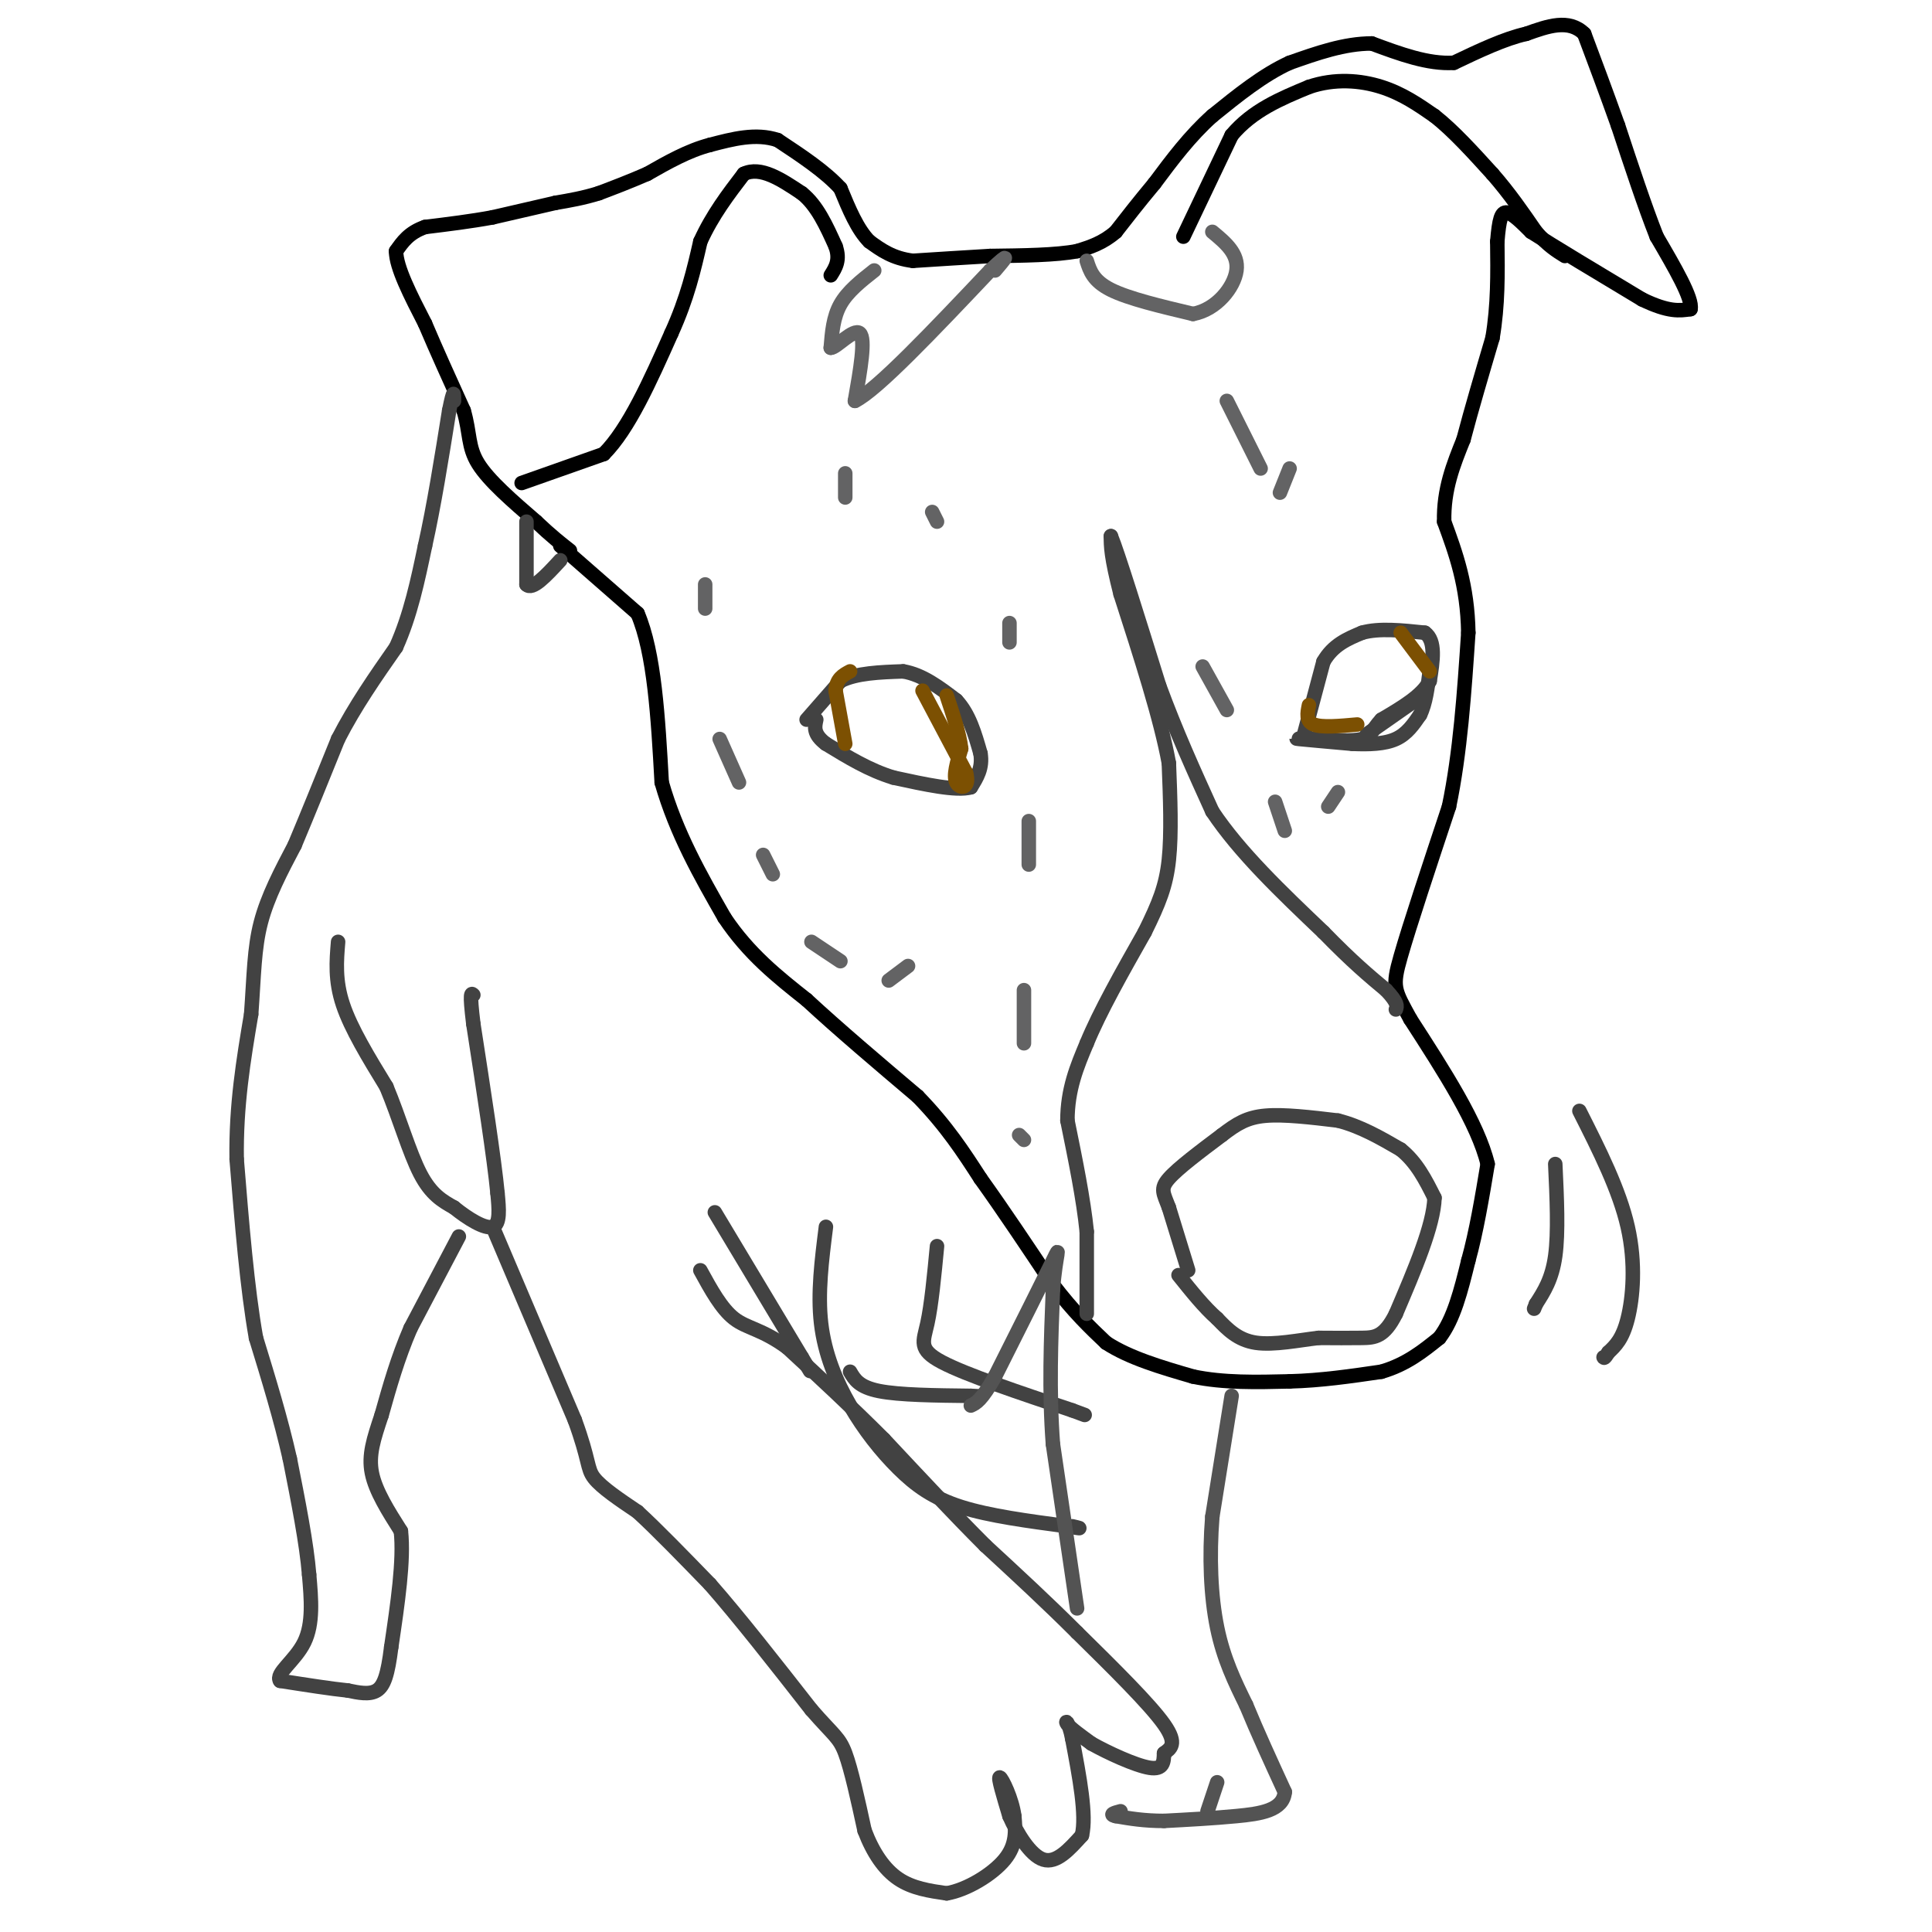 <svg viewBox='0 0 400 400' version='1.1' xmlns='http://www.w3.org/2000/svg' xmlns:xlink='http://www.w3.org/1999/xlink'><g fill='none' stroke='#000000' stroke-width='3' stroke-linecap='round' stroke-linejoin='round'><path d='M116,113c0.000,0.000 16.000,14.000 16,14'/><path d='M132,127c3.500,8.167 4.250,21.583 5,35'/><path d='M137,162c3.000,10.500 8.000,19.250 13,28'/><path d='M150,190c5.000,7.500 11.000,12.250 17,17'/><path d='M167,207c6.667,6.167 14.833,13.083 23,20'/><path d='M190,227c6.000,6.167 9.500,11.583 13,17'/><path d='M203,244c4.667,6.500 9.833,14.250 15,22'/><path d='M218,266c4.333,5.667 7.667,8.833 11,12'/><path d='M229,278c4.833,3.167 11.417,5.083 18,7'/><path d='M247,285c6.333,1.333 13.167,1.167 20,1'/><path d='M267,286c6.500,-0.167 12.750,-1.083 19,-2'/><path d='M286,284c5.167,-1.500 8.583,-4.250 12,-7'/><path d='M298,277c3.000,-3.833 4.500,-9.917 6,-16'/><path d='M304,261c1.667,-6.000 2.833,-13.000 4,-20'/><path d='M308,241c-2.000,-8.333 -9.000,-19.167 -16,-30'/><path d='M292,211c-3.378,-6.178 -3.822,-6.622 -2,-13c1.822,-6.378 5.911,-18.689 10,-31'/><path d='M300,167c2.333,-11.167 3.167,-23.583 4,-36'/><path d='M304,131c-0.167,-9.833 -2.583,-16.417 -5,-23'/><path d='M299,108c-0.167,-6.667 1.917,-11.833 4,-17'/><path d='M303,91c1.667,-6.333 3.833,-13.667 6,-21'/><path d='M309,70c1.167,-6.833 1.083,-13.417 1,-20'/><path d='M310,50c0.378,-4.622 0.822,-6.178 2,-6c1.178,0.178 3.089,2.089 5,4'/><path d='M317,48c4.667,3.000 13.833,8.500 23,14'/><path d='M340,62c5.500,2.667 7.750,2.333 10,2'/><path d='M350,64c0.500,-2.167 -3.250,-8.583 -7,-15'/><path d='M343,49c-2.500,-6.333 -5.250,-14.667 -8,-23'/><path d='M335,26c-2.500,-7.000 -4.750,-13.000 -7,-19'/><path d='M328,7c-3.167,-3.167 -7.583,-1.583 -12,0'/><path d='M316,7c-4.500,1.000 -9.750,3.500 -15,6'/><path d='M301,13c-5.333,0.333 -11.167,-1.833 -17,-4'/><path d='M284,9c-5.667,0.000 -11.333,2.000 -17,4'/><path d='M267,13c-5.500,2.500 -10.750,6.750 -16,11'/><path d='M251,24c-4.667,4.167 -8.333,9.083 -12,14'/><path d='M239,38c-3.333,4.000 -5.667,7.000 -8,10'/><path d='M231,48c-2.667,2.333 -5.333,3.167 -8,4'/><path d='M223,52c-4.333,0.833 -11.167,0.917 -18,1'/><path d='M205,53c-5.667,0.333 -10.833,0.667 -16,1'/><path d='M189,54c-4.167,-0.500 -6.583,-2.250 -9,-4'/><path d='M180,50c-2.500,-2.500 -4.250,-6.750 -6,-11'/><path d='M174,39c-3.167,-3.500 -8.083,-6.750 -13,-10'/><path d='M161,29c-4.500,-1.500 -9.250,-0.250 -14,1'/><path d='M147,30c-4.500,1.167 -8.750,3.583 -13,6'/><path d='M134,36c-3.833,1.667 -6.917,2.833 -10,4'/><path d='M124,40c-3.167,1.000 -6.083,1.500 -9,2'/><path d='M115,42c-3.667,0.833 -8.333,1.917 -13,3'/><path d='M102,45c-4.500,0.833 -9.250,1.417 -14,2'/><path d='M88,47c-3.333,1.167 -4.667,3.083 -6,5'/><path d='M82,52c0.000,3.333 3.000,9.167 6,15'/><path d='M88,67c2.333,5.500 5.167,11.750 8,18'/><path d='M96,85c1.378,4.711 0.822,7.489 3,11c2.178,3.511 7.089,7.756 12,12'/><path d='M111,108c3.167,3.000 5.083,4.500 7,6'/><path d='M108,100c0.000,0.000 17.000,-6.000 17,-6'/><path d='M125,94c5.167,-5.167 9.583,-15.083 14,-25'/><path d='M139,69c3.333,-7.333 4.667,-13.167 6,-19'/><path d='M145,50c2.500,-5.500 5.750,-9.750 9,-14'/><path d='M154,36c3.500,-1.667 7.750,1.167 12,4'/><path d='M166,40c3.167,2.500 5.083,6.750 7,11'/><path d='M173,51c1.000,2.833 0.000,4.417 -1,6'/><path d='M245,49c0.000,0.000 10.000,-21.000 10,-21'/><path d='M255,28c4.333,-5.167 10.167,-7.583 16,-10'/><path d='M271,18c5.333,-1.822 10.667,-1.378 15,0c4.333,1.378 7.667,3.689 11,6'/><path d='M297,24c3.833,3.000 7.917,7.500 12,12'/><path d='M309,36c3.500,4.000 6.250,8.000 9,12'/><path d='M318,48c2.500,2.833 4.250,3.917 6,5'/></g>
<g fill='none' stroke='#424242' stroke-width='3' stroke-linecap='round' stroke-linejoin='round'><path d='M225,272c0.000,0.000 0.000,-17.000 0,-17'/><path d='M225,255c-0.667,-6.667 -2.333,-14.833 -4,-23'/><path d='M221,232c0.000,-6.500 2.000,-11.250 4,-16'/><path d='M225,216c2.667,-6.500 7.333,-14.750 12,-23'/><path d='M237,193c2.978,-6.022 4.422,-9.578 5,-15c0.578,-5.422 0.289,-12.711 0,-20'/><path d='M242,158c-1.667,-9.167 -5.833,-22.083 -10,-35'/><path d='M232,123c-2.000,-7.833 -2.000,-9.917 -2,-12'/><path d='M230,111c1.333,3.167 5.667,17.083 10,31'/><path d='M240,142c3.500,9.500 7.250,17.750 11,26'/><path d='M251,168c5.667,8.500 14.333,16.750 23,25'/><path d='M274,193c6.000,6.167 9.500,9.083 13,12'/><path d='M287,205c2.500,2.667 2.250,3.333 2,4'/><path d='M167,149c0.000,0.000 7.000,-8.000 7,-8'/><path d='M174,141c3.333,-1.667 8.167,-1.833 13,-2'/><path d='M187,139c4.000,0.667 7.500,3.333 11,6'/><path d='M198,145c2.667,2.833 3.833,6.917 5,11'/><path d='M203,156c0.500,3.000 -0.750,5.000 -2,7'/><path d='M201,163c-3.000,0.833 -9.500,-0.583 -16,-2'/><path d='M185,161c-5.000,-1.500 -9.500,-4.250 -14,-7'/><path d='M171,154c-2.667,-2.000 -2.333,-3.500 -2,-5'/><path d='M270,152c0.000,0.000 4.000,-15.000 4,-15'/><path d='M274,137c2.000,-3.500 5.000,-4.750 8,-6'/><path d='M282,131c3.500,-1.000 8.250,-0.500 13,0'/><path d='M295,131c2.333,1.667 1.667,5.833 1,10'/><path d='M296,141c-1.500,3.000 -5.750,5.500 -10,8'/><path d='M286,149c-2.000,2.133 -2.000,3.467 -4,4c-2.000,0.533 -6.000,0.267 -10,0'/><path d='M272,153c-2.711,-0.044 -4.489,-0.156 -3,0c1.489,0.156 6.244,0.578 11,1'/><path d='M280,154c3.489,0.156 6.711,0.044 9,-1c2.289,-1.044 3.644,-3.022 5,-5'/><path d='M294,148c1.167,-2.333 1.583,-5.667 2,-9'/><path d='M293,145c0.000,0.000 -10.000,7.000 -10,7'/><path d='M246,263c0.000,0.000 -4.000,-13.000 -4,-13'/><path d='M242,250c-1.111,-2.956 -1.889,-3.844 0,-6c1.889,-2.156 6.444,-5.578 11,-9'/><path d='M253,235c3.044,-2.333 5.156,-3.667 9,-4c3.844,-0.333 9.422,0.333 15,1'/><path d='M277,232c4.667,1.167 8.833,3.583 13,6'/><path d='M290,238c3.333,2.667 5.167,6.333 7,10'/><path d='M297,248c-0.167,5.667 -4.083,14.833 -8,24'/><path d='M289,272c-2.400,4.844 -4.400,4.956 -7,5c-2.600,0.044 -5.800,0.022 -9,0'/><path d='M273,277c-3.933,0.444 -9.267,1.556 -13,1c-3.733,-0.556 -5.867,-2.778 -8,-5'/><path d='M252,273c-2.667,-2.333 -5.333,-5.667 -8,-9'/><path d='M322,241c0.333,7.083 0.667,14.167 0,19c-0.667,4.833 -2.333,7.417 -4,10'/><path d='M318,270c-0.667,1.667 -0.333,0.833 0,0'/><path d='M327,230c4.133,8.178 8.267,16.356 10,24c1.733,7.644 1.067,14.756 0,19c-1.067,4.244 -2.533,5.622 -4,7'/><path d='M333,280c-0.833,1.333 -0.917,1.167 -1,1'/><path d='M194,258c-0.578,6.089 -1.156,12.178 -2,16c-0.844,3.822 -1.956,5.378 3,8c4.956,2.622 15.978,6.311 27,10'/><path d='M222,292c4.500,1.667 2.250,0.833 0,0'/><path d='M171,254c-0.868,6.864 -1.735,13.729 -1,20c0.735,6.271 3.073,11.949 6,17c2.927,5.051 6.442,9.475 10,13c3.558,3.525 7.159,6.150 13,8c5.841,1.850 13.920,2.925 22,4'/><path d='M221,316c3.833,0.667 2.417,0.333 1,0'/><path d='M95,256c0.000,0.000 -10.000,19.000 -10,19'/><path d='M85,275c-2.667,6.167 -4.333,12.083 -6,18'/><path d='M79,293c-1.644,4.933 -2.756,8.267 -2,12c0.756,3.733 3.378,7.867 6,12'/><path d='M83,317c0.667,6.000 -0.667,15.000 -2,24'/><path d='M81,341c-0.711,5.733 -1.489,8.067 -3,9c-1.511,0.933 -3.756,0.467 -6,0'/><path d='M72,350c-3.333,-0.333 -8.667,-1.167 -14,-2'/><path d='M58,348c-1.111,-1.467 3.111,-4.133 5,-8c1.889,-3.867 1.444,-8.933 1,-14'/><path d='M64,326c-0.500,-6.333 -2.250,-15.167 -4,-24'/><path d='M60,302c-1.833,-8.167 -4.417,-16.583 -7,-25'/><path d='M53,277c-1.833,-10.333 -2.917,-23.667 -4,-37'/><path d='M49,240c-0.167,-11.167 1.417,-20.583 3,-30'/><path d='M52,210c0.600,-8.178 0.600,-13.622 2,-19c1.400,-5.378 4.200,-10.689 7,-16'/><path d='M61,175c2.667,-6.333 5.833,-14.167 9,-22'/><path d='M70,153c3.500,-6.833 7.750,-12.917 12,-19'/><path d='M82,134c3.000,-6.667 4.500,-13.833 6,-21'/><path d='M88,113c1.833,-8.167 3.417,-18.083 5,-28'/><path d='M93,85c1.000,-5.000 1.000,-3.500 1,-2'/><path d='M109,108c0.000,0.000 0.000,13.000 0,13'/><path d='M109,121c1.167,1.333 4.083,-1.833 7,-5'/><path d='M70,195c-0.333,4.000 -0.667,8.000 1,13c1.667,5.000 5.333,11.000 9,17'/><path d='M80,225c2.644,6.333 4.756,13.667 7,18c2.244,4.333 4.622,5.667 7,7'/><path d='M94,250c2.822,2.289 6.378,4.511 8,4c1.622,-0.511 1.311,-3.756 1,-7'/><path d='M103,247c-0.667,-7.000 -2.833,-21.000 -5,-35'/><path d='M98,212c-0.833,-6.833 -0.417,-6.417 0,-6'/><path d='M102,254c0.000,0.000 17.000,40.000 17,40'/><path d='M119,294c3.133,8.578 2.467,10.022 4,12c1.533,1.978 5.267,4.489 9,7'/><path d='M132,313c4.000,3.667 9.500,9.333 15,15'/><path d='M147,328c6.000,6.833 13.500,16.417 21,26'/><path d='M168,354c4.644,5.333 5.756,5.667 7,9c1.244,3.333 2.622,9.667 4,16'/><path d='M179,379c1.733,4.578 4.067,8.022 7,10c2.933,1.978 6.467,2.489 10,3'/><path d='M196,392c4.133,-0.689 9.467,-3.911 12,-7c2.533,-3.089 2.267,-6.044 2,-9'/><path d='M210,376c-0.444,-3.533 -2.556,-7.867 -3,-8c-0.444,-0.133 0.778,3.933 2,8'/><path d='M209,376c1.511,3.467 4.289,8.133 7,9c2.711,0.867 5.356,-2.067 8,-5'/><path d='M224,380c1.000,-4.167 -0.500,-12.083 -2,-20'/><path d='M222,360c-0.756,-3.956 -1.644,-3.844 -1,-3c0.644,0.844 2.822,2.422 5,4'/><path d='M226,361c3.311,1.867 9.089,4.533 12,5c2.911,0.467 2.956,-1.267 3,-3'/><path d='M241,363c1.267,-0.956 2.933,-1.844 0,-6c-2.933,-4.156 -10.467,-11.578 -18,-19'/><path d='M223,338c-6.167,-6.167 -12.583,-12.083 -19,-18'/><path d='M204,320c-6.667,-6.667 -13.833,-14.333 -21,-22'/><path d='M183,298c-6.833,-6.833 -13.417,-12.917 -20,-19'/><path d='M163,279c-5.244,-3.844 -8.356,-3.956 -11,-6c-2.644,-2.044 -4.822,-6.022 -7,-10'/><path d='M148,251c0.000,0.000 18.000,30.000 18,30'/><path d='M166,281c3.000,5.000 1.500,2.500 0,0'/><path d='M176,284c0.917,1.583 1.833,3.167 6,4c4.167,0.833 11.583,0.917 19,1'/><path d='M201,289c3.167,0.167 1.583,0.083 0,0'/></g>
<g fill='none' stroke='#535353' stroke-width='3' stroke-linecap='round' stroke-linejoin='round'><path d='M255,289c0.000,0.000 -4.000,25.000 -4,25'/><path d='M251,314c-0.667,8.289 -0.333,16.511 1,23c1.333,6.489 3.667,11.244 6,16'/><path d='M258,353c2.333,5.667 5.167,11.833 8,18'/><path d='M266,371c-0.311,3.867 -5.089,4.533 -10,5c-4.911,0.467 -9.956,0.733 -15,1'/><path d='M241,377c-4.167,0.000 -7.083,-0.500 -10,-1'/><path d='M231,376c-1.500,-0.333 -0.250,-0.667 1,-1'/><path d='M250,375c0.000,0.000 2.000,-6.000 2,-6'/><path d='M223,333c0.000,0.000 -5.000,-34.000 -5,-34'/><path d='M218,299c-0.833,-11.000 -0.417,-21.500 0,-32'/><path d='M218,267c0.533,-7.378 1.867,-9.822 0,-6c-1.867,3.822 -6.933,13.911 -12,24'/><path d='M206,285c-2.833,5.000 -3.917,5.500 -5,6'/></g>
<g fill='none' stroke='#7C5002' stroke-width='3' stroke-linecap='round' stroke-linejoin='round'><path d='M175,154c0.000,0.000 -2.000,-11.000 -2,-11'/><path d='M173,143c0.167,-2.500 1.583,-3.250 3,-4'/><path d='M191,143c0.000,0.000 9.000,17.000 9,17'/><path d='M200,160c0.911,3.400 -1.311,3.400 -2,2c-0.689,-1.400 0.156,-4.200 1,-7'/><path d='M199,155c-0.333,-3.000 -1.667,-7.000 -3,-11'/><path d='M281,150c-3.667,0.333 -7.333,0.667 -9,0c-1.667,-0.667 -1.333,-2.333 -1,-4'/><path d='M290,131c0.000,0.000 6.000,8.000 6,8'/></g>
<g fill='none' stroke='#636364' stroke-width='3' stroke-linecap='round' stroke-linejoin='round'><path d='M181,56c-2.750,2.167 -5.500,4.333 -7,7c-1.500,2.667 -1.750,5.833 -2,9'/><path d='M172,72c1.067,0.111 4.733,-4.111 6,-3c1.267,1.111 0.133,7.556 -1,14'/><path d='M177,83c4.500,-2.167 16.250,-14.583 28,-27'/><path d='M205,56c4.833,-4.500 2.917,-2.250 1,0'/><path d='M225,54c0.667,2.083 1.333,4.167 5,6c3.667,1.833 10.333,3.417 17,5'/><path d='M247,65c4.867,-0.867 8.533,-5.533 9,-9c0.467,-3.467 -2.267,-5.733 -5,-8'/><path d='M254,83c0.000,0.000 7.000,14.000 7,14'/><path d='M175,98c0.000,0.000 0.000,5.000 0,5'/><path d='M193,106c0.000,0.000 1.000,2.000 1,2'/><path d='M209,129c0.000,0.000 0.000,4.000 0,4'/><path d='M213,170c0.000,0.000 0.000,9.000 0,9'/><path d='M212,205c0.000,0.000 0.000,11.000 0,11'/><path d='M212,236c0.000,0.000 -1.000,-1.000 -1,-1'/><path d='M146,121c0.000,0.000 0.000,5.000 0,5'/><path d='M149,153c0.000,0.000 4.000,9.000 4,9'/><path d='M158,177c0.000,0.000 2.000,4.000 2,4'/><path d='M168,195c0.000,0.000 6.000,4.000 6,4'/><path d='M184,203c0.000,0.000 4.000,-3.000 4,-3'/><path d='M267,97c0.000,0.000 -2.000,5.000 -2,5'/><path d='M249,138c0.000,0.000 5.000,9.000 5,9'/><path d='M264,166c0.000,0.000 2.000,6.000 2,6'/><path d='M275,167c0.000,0.000 2.000,-3.000 2,-3'/></g>
</svg>